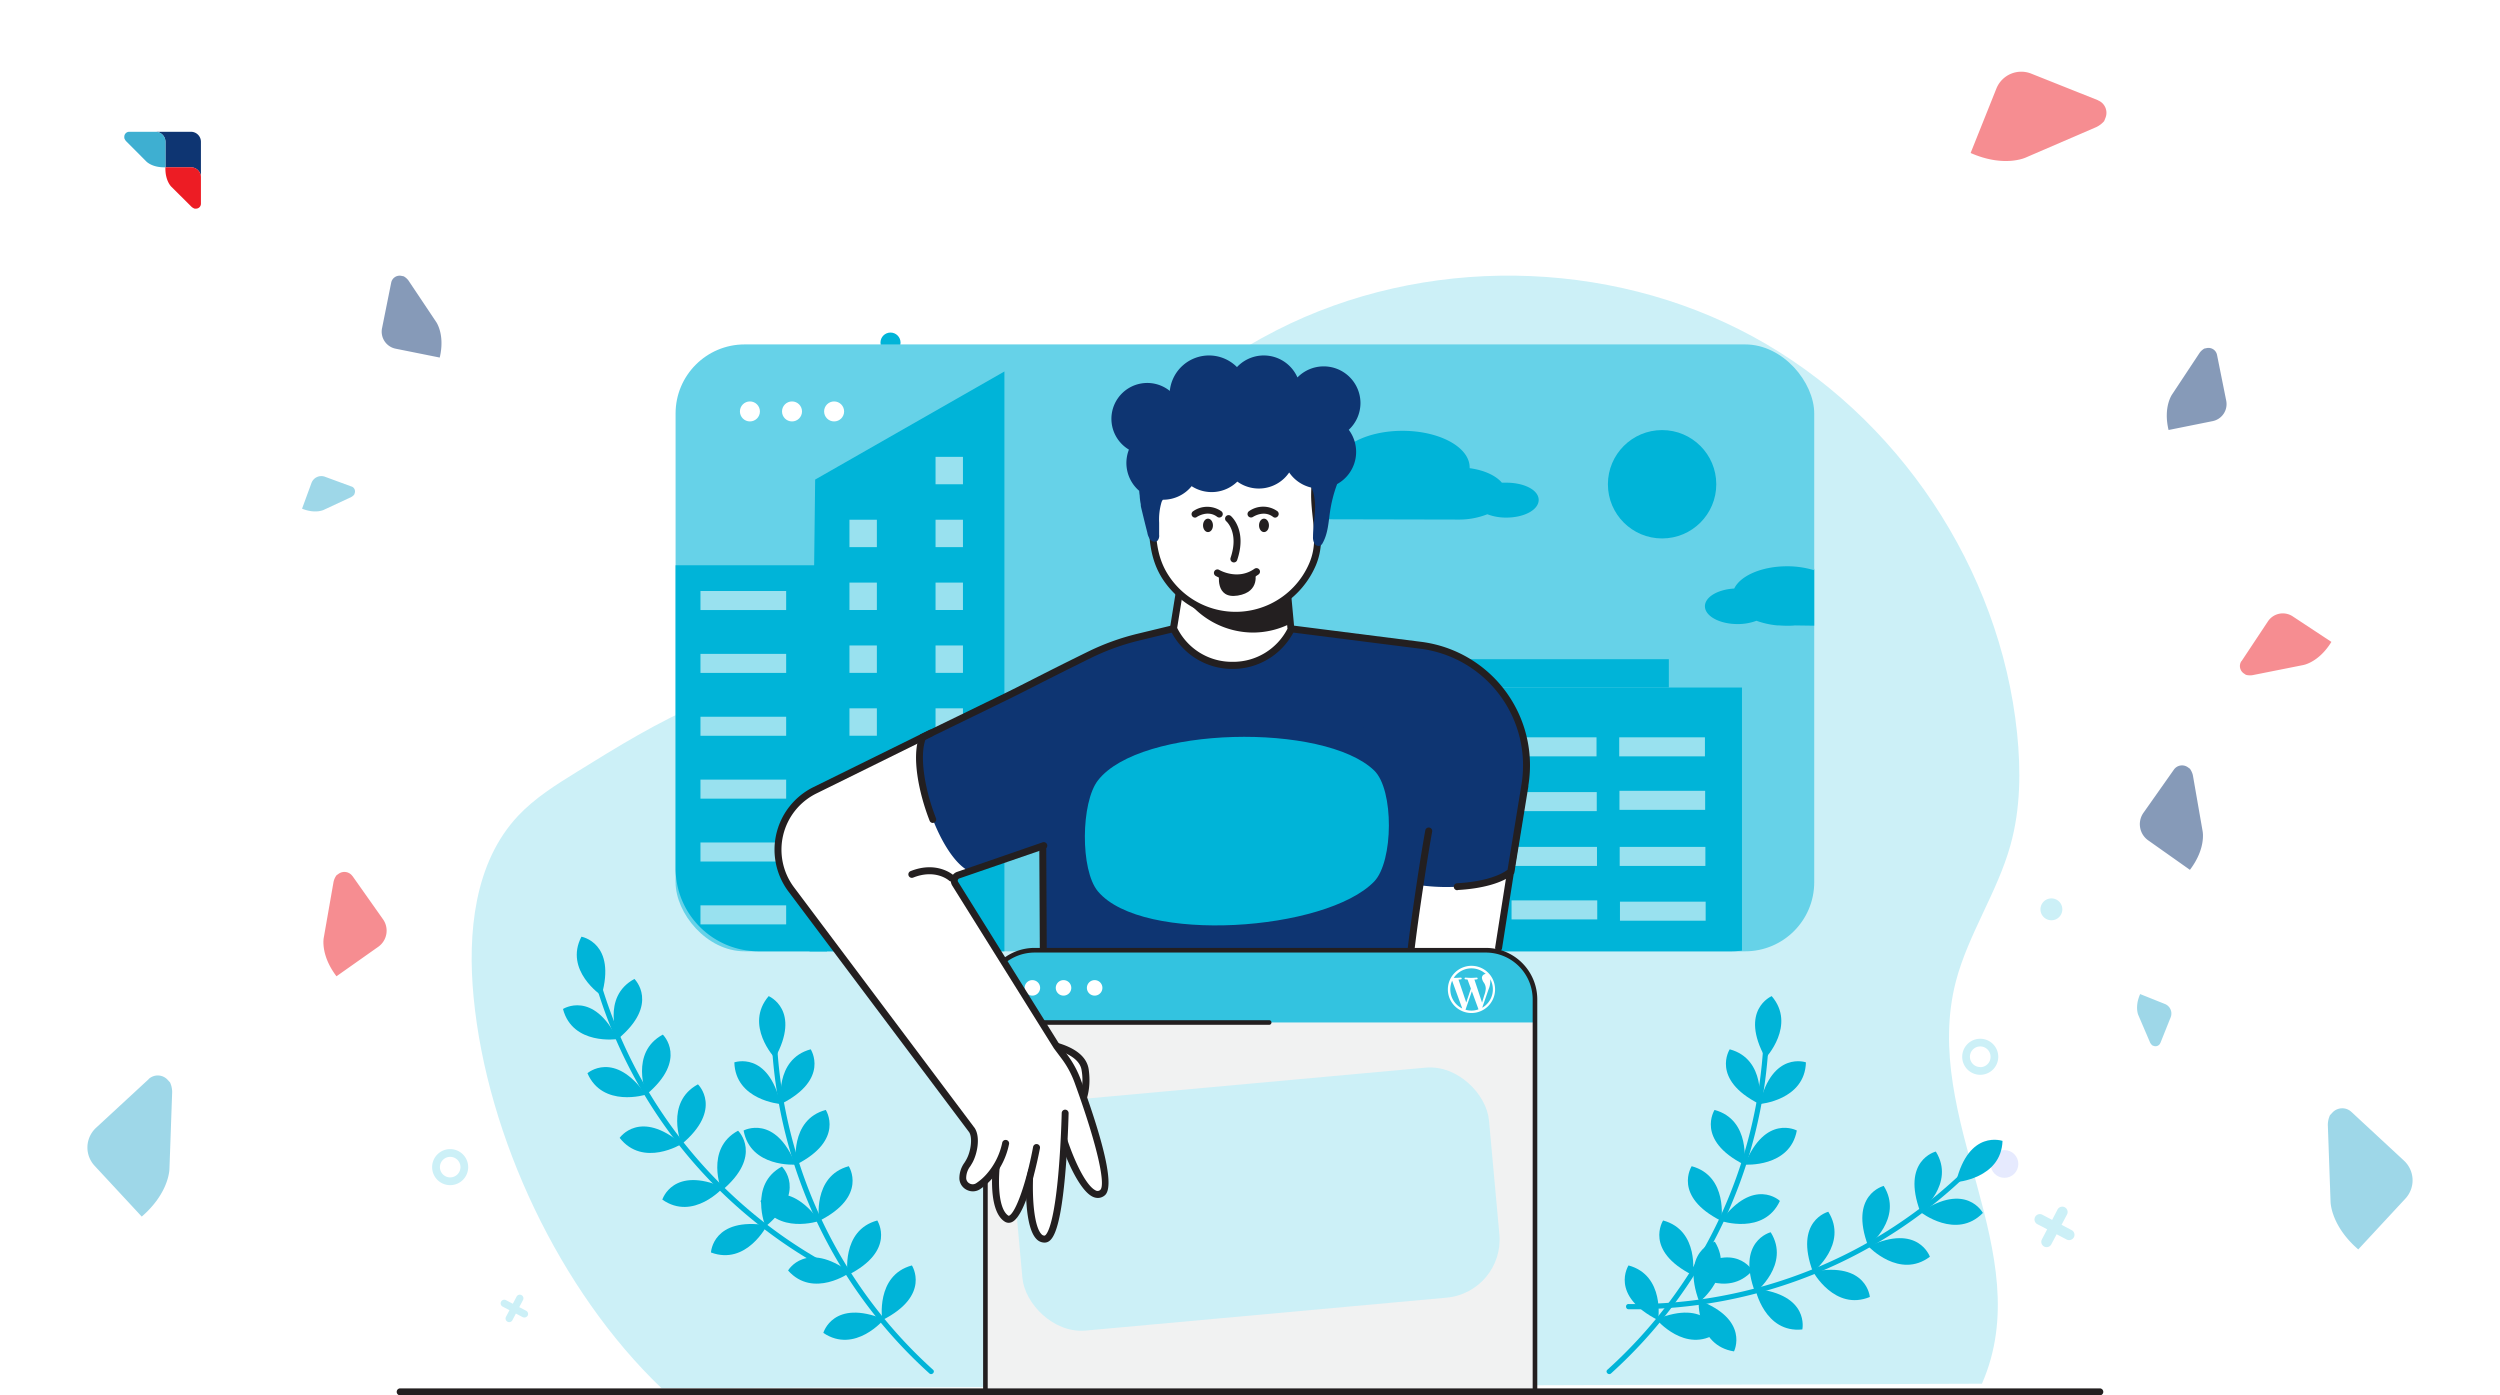 <svg xmlns="http://www.w3.org/2000/svg" xmlns:xlink="http://www.w3.org/1999/xlink" id="Layer_1" data-name="Layer 1" viewBox="0 0 645 360"><defs><style>.cls-1{opacity:0.5;}.cls-2{fill:#ed1c24;}.cls-2,.cls-3,.cls-4{fill-rule:evenodd;}.cls-13,.cls-3{fill:#0e3572;}.cls-4{fill:#3eafd1;}.cls-5{opacity:0.65;}.cls-6{fill:#fff;}.cls-7{fill:#e6eafe;}.cls-8{fill:#00b4d8;}.cls-9{fill:#99e1ef;}.cls-10{fill:#ccf0f7;}.cls-11{fill:#66d2e8;}.cls-12{fill:#231f20;}.cls-14{fill:#f1f2f2;}.cls-15{fill:#33c3e0;}.cls-16{fill:none;}</style></defs><g class="cls-1"><path class="cls-2" d="M90.93,226l7.89,11.18a5.09,5.09,0,0,1-1.21,7.08l-10.8,7.62c-4.25-5.6-3.27-10-3.27-10l2.52-14.39a4.59,4.59,0,0,1,.76-1.67l.57-.4a2.55,2.55,0,0,1,3.54.61Z"></path><path class="cls-3" d="M100.93,72.91l-2.37,11.8a4.48,4.48,0,0,0,3.5,5.25l11.39,2.29c1.42-6-.94-9.22-.94-9.22l-7.14-10.68a4,4,0,0,0-1.21-1.06l-.6-.12a2.23,2.23,0,0,0-2.63,1.74Z"></path><path class="cls-4" d="M90.71,125.53,83.84,123a2.71,2.71,0,0,0-3.48,1.61l-2.43,6.63c3.48,1.41,5.63.29,5.63.29l7.07-3.3a2.49,2.49,0,0,0,.76-.63l.12-.35a1.36,1.36,0,0,0-.8-1.74Z"></path><path class="cls-4" d="M38.36,278.42,24.75,291a6.92,6.92,0,0,0-.37,9.74l12.19,13.14c7.21-6.24,7.15-12.39,7.15-12.39l.7-19.8a6.18,6.18,0,0,0-.55-2.43l-.64-.69a3.45,3.45,0,0,0-4.87-.18Z"></path><path class="cls-3" d="M560.88,198.54,553,209.72a5.1,5.1,0,0,0,1.22,7.08L565,224.42c4.25-5.6,3.27-10,3.27-10L565.76,200a4.7,4.7,0,0,0-.77-1.67l-.56-.4a2.57,2.57,0,0,0-3.55.61Z"></path><path class="cls-3" d="M572,91.6l2.37,11.8a4.48,4.48,0,0,1-3.5,5.25l-11.38,2.29c-1.43-6,.94-9.22.94-9.22L567.52,91a4,4,0,0,1,1.2-1.07l.6-.12A2.24,2.24,0,0,1,572,91.6Z"></path><path class="cls-2" d="M541.3,25.87,524.07,19a6.92,6.92,0,0,0-9,3.84l-6.65,16.63c8.72,3.85,14.26,1.16,14.26,1.16l18.19-7.85a6.28,6.28,0,0,0,2-1.53l.35-.87a3.46,3.46,0,0,0-1.92-4.48Z"></path><path class="cls-4" d="M557.38,269.09l2.65-6.62a2.65,2.65,0,0,0-1.48-3.44l-6.39-2.56c-1.48,3.35-.45,5.48-.45,5.48l3,7a2.38,2.38,0,0,0,.59.76l.34.13a1.33,1.33,0,0,0,1.72-.74Z"></path><path class="cls-4" d="M606.64,286.85l13.61,12.62a6.92,6.92,0,0,1,.37,9.74l-12.19,13.14c-7.21-6.24-7.15-12.39-7.15-12.39l-.7-19.81a6.14,6.14,0,0,1,.55-2.42l.64-.69a3.46,3.46,0,0,1,4.87-.19Z"></path><path class="cls-2" d="M578.29,170.62l6.84-10.31a4.61,4.61,0,0,1,6.37-1.3l10,6.6c-3.33,5.42-7.39,6-7.39,6l-13,2.59a4.33,4.33,0,0,1-1.66-.09l-.52-.35a2.3,2.3,0,0,1-.65-3.19Z"></path></g><g class="cls-5"><image width="417" height="417" transform="translate(-7.2 -7.17) scale(0.24)"></image></g><circle class="cls-6" cx="42.93" cy="42.93" r="17.93"></circle><path class="cls-3" d="M40.1,34h9.17a2.58,2.58,0,0,1,2.57,2.58v9.16a2.58,2.58,0,0,0-2.57-2.57H42.68V36.61A2.59,2.59,0,0,0,40.1,34Z"></path><path class="cls-2" d="M51.84,52.56V45.7a2.55,2.55,0,0,0-2.54-2.54H42.68c-.12,3.52,1.56,5.05,1.56,5.05l5.19,5.16a2.36,2.36,0,0,0,.79.46h.35a1.27,1.27,0,0,0,1.27-1.27Z"></path><path class="cls-4" d="M33.29,34h6.85a2.56,2.56,0,0,1,2.55,2.55v6.61c-3.52.12-5-1.56-5-1.56l-5.16-5.18a2.34,2.34,0,0,1-.46-.8v-.34A1.28,1.28,0,0,1,33.29,34Z"></path><circle class="cls-7" cx="199.62" cy="176.2" r="3.58"></circle><circle class="cls-7" cx="517.15" cy="300.3" r="3.58"></circle><circle class="cls-7" cx="429.49" cy="118.56" r="3.58"></circle><path class="cls-7" d="M183.79,120.82a6.41,6.41,0,1,0,6.41,6.41A6.4,6.4,0,0,0,183.79,120.82Zm0,10.07a3.66,3.66,0,1,1,3.66-3.66A3.66,3.66,0,0,1,183.79,130.89Z"></path><path class="cls-7" d="M507,327.67a6.41,6.41,0,1,0,6.41,6.41A6.41,6.41,0,0,0,507,327.67Zm0,10.07a3.66,3.66,0,1,1,3.66-3.66A3.66,3.66,0,0,1,507,337.74Z"></path><path class="cls-7" d="M432,79.8a3.61,3.61,0,1,0,3.61,3.61A3.61,3.61,0,0,0,432,79.8Zm0,5.67A2.07,2.07,0,1,1,434,83.41,2.07,2.07,0,0,1,432,85.47Z"></path><path class="cls-7" d="M225.58,133l-2.42-1.32,1.32-2.43a1.29,1.29,0,0,0-2.27-1.24l-1.33,2.43-2.42-1.33a1.3,1.3,0,1,0-1.24,2.28l2.43,1.32-1.33,2.42a1.3,1.3,0,0,0,2.28,1.24l1.32-2.42,2.42,1.32a1.29,1.29,0,1,0,1.24-2.27Z"></path><path class="cls-7" d="M406.73,96l-2.42-1.33,1.32-2.42A1.29,1.29,0,1,0,403.36,91L402,93.46l-2.43-1.33a1.3,1.3,0,0,0-1.24,2.28l2.43,1.32-1.32,2.42a1.29,1.29,0,1,0,2.27,1.24L403.07,97l2.42,1.32A1.29,1.29,0,1,0,406.73,96Z"></path><path class="cls-8" d="M226.94,126.15a1.75,1.75,0,1,1-1.75-1.75A1.76,1.76,0,0,1,226.94,126.15Z"></path><circle class="cls-8" cx="229.75" cy="88.39" r="2.59"></circle><path class="cls-8" d="M193.75,102.19a3.94,3.94,0,1,1-3.94-3.94A3.94,3.94,0,0,1,193.75,102.19Z"></path><path class="cls-9" d="M395.57,207.35a2.58,2.58,0,1,1-2.57-2.57A2.57,2.57,0,0,1,395.57,207.35Z"></path><path class="cls-8" d="M188,239.07a5.32,5.32,0,1,0,5.32-5.32A5.32,5.32,0,0,0,188,239.07Z"></path><path class="cls-10" d="M518.69,218.08c2.62-9.38,2.71-19.3,1.71-29-4.39-42.38-30.72-81.88-68.15-102.24s-84.91-21-122.87-1.65C286.82,106.88,258,150.53,214,169.28c-10.75,4.59-22.13,7.55-32.89,12.11-11.33,4.79-21.84,11.29-32.3,17.77-5.37,3.32-10.8,6.7-15.13,11.31-11.35,12.07-13.07,30.31-11.49,46.81,3.47,36.08,22.28,75.82,48.47,100.87L511.34,357c14.81-33.84-16-68.12-6.71-103.86C507.83,241,515.3,230.22,518.69,218.08Z"></path><path class="cls-8" d="M153.37,252.74a123.76,123.76,0,0,0,59.07,74.35c.75.42,1.46-.73.7-1.15a122.39,122.39,0,0,1-58.46-73.51c-.23-.83-1.54-.52-1.31.31Z"></path><path class="cls-8" d="M155.2,256.86s-9.72-6.5-5.19-15.19C150,241.67,159.09,243.21,155.2,256.86Z"></path><path class="cls-8" d="M159.31,268.08s-11.57,1.72-14.06-7.76C145.25,260.32,153,255.35,159.31,268.08Z"></path><path class="cls-8" d="M166.63,282.42s-11.17,3.47-15.07-5.53C151.56,276.89,158.47,270.81,166.63,282.42Z"></path><path class="cls-8" d="M175.87,295.14s-9.94,6.16-16-1.57C159.89,293.57,165.05,286,175.87,295.14Z"></path><path class="cls-8" d="M186.63,306.35s-7.72,8.79-15.75,3.15C170.88,309.5,173.6,300.7,186.63,306.35Z"></path><path class="cls-8" d="M197.89,316.14s-5.29,10.43-14.46,7C183.43,323.11,183.87,313.91,197.89,316.14Z"></path><path class="cls-8" d="M159.43,268.05s-4.39-10.84,4.25-15.48C163.68,252.57,170.32,259,159.43,268.05Z"></path><path class="cls-8" d="M166.75,282.41s-4.38-10.84,4.26-15.48C171,266.93,177.65,273.3,166.75,282.41Z"></path><path class="cls-8" d="M175.82,295.24s-4.38-10.84,4.25-15.48C180.07,279.76,186.72,286.13,175.82,295.24Z"></path><path class="cls-8" d="M186.17,307.21s-4.39-10.84,4.25-15.49C190.42,291.72,197.06,298.1,186.17,307.21Z"></path><path class="cls-8" d="M197.49,316.46s-4.39-10.84,4.25-15.49C201.74,301,208.38,307.35,197.49,316.46Z"></path><path class="cls-8" d="M199.09,268.55a123.71,123.71,0,0,0,40.69,85.79c.64.58,1.59-.37.94-.95a122.45,122.45,0,0,1-40.29-84.85c0-.86-1.38-.85-1.34,0Z"></path><path class="cls-8" d="M199.93,273s-8-8.53-1.61-16C198.32,257,206.82,260.57,199.93,273Z"></path><path class="cls-8" d="M201.39,284.84s-11.65-.95-11.93-10.75C189.46,274.09,198.14,271,201.39,284.84Z"></path><path class="cls-8" d="M205.28,300.47s-11.67.84-13.43-8.8C191.85,291.67,200,287.3,205.28,300.47Z"></path><path class="cls-8" d="M211.4,315s-11.08,3.74-15.21-5.15C196.19,309.8,202.94,303.54,211.4,315Z"></path><path class="cls-8" d="M219.33,328.3s-9.5,6.81-16-.5C203.29,327.8,207.92,319.85,219.33,328.3Z"></path><path class="cls-8" d="M228.09,340.39s-7.51,9-15.67,3.5C212.42,343.89,214.94,335,228.09,340.39Z"></path><path class="cls-8" d="M201.51,284.83s-1.81-11.55,7.65-14.11C209.16,270.72,214.19,278.43,201.51,284.83Z"></path><path class="cls-8" d="M205.4,300.48s-1.82-11.55,7.65-14.12C213.05,286.36,218.07,294.08,205.4,300.48Z"></path><path class="cls-8" d="M211.33,315s-1.82-11.55,7.65-14.12C219,300.91,224,308.63,211.33,315Z"></path><path class="cls-8" d="M218.7,329s-1.82-11.55,7.64-14.12C226.34,314.91,231.37,322.63,218.7,329Z"></path><path class="cls-8" d="M227.62,340.6s-1.82-11.55,7.65-14.12C235.27,326.48,240.3,334.2,227.62,340.6Z"></path><path class="cls-8" d="M456.34,268.55a123.75,123.75,0,0,1-40.69,85.79c-.64.58-1.59-.37-.94-.95A122.45,122.45,0,0,0,455,268.54c0-.86,1.38-.85,1.34,0Z"></path><path class="cls-8" d="M455.5,273s8-8.53,1.6-16C457.1,257,448.61,260.57,455.5,273Z"></path><path class="cls-8" d="M454,284.84s11.65-.95,11.93-10.75C466,274.09,457.29,271,454,284.84Z"></path><path class="cls-8" d="M450.15,300.47s11.66.84,13.43-8.8C463.58,291.67,455.47,287.3,450.15,300.47Z"></path><path class="cls-8" d="M444,315s11.08,3.74,15.21-5.15C459.24,309.8,452.48,303.54,444,315Z"></path><path class="cls-8" d="M436.09,328.3s9.51,6.81,16.05-.5C452.14,327.8,447.5,319.85,436.09,328.3Z"></path><path class="cls-8" d="M427.34,340.39s7.51,9,15.66,3.5C443,343.89,440.49,335,427.34,340.39Z"></path><path class="cls-8" d="M453.91,284.83s1.82-11.55-7.64-14.11C446.27,270.72,441.24,278.43,453.91,284.83Z"></path><path class="cls-8" d="M450,300.48s1.82-11.55-7.65-14.12C442.38,286.36,437.35,294.08,450,300.48Z"></path><path class="cls-8" d="M444.1,315s1.82-11.55-7.65-14.12C436.45,300.91,431.43,308.63,444.1,315Z"></path><path class="cls-8" d="M436.73,329s1.82-11.55-7.65-14.12C429.08,314.91,424.06,322.63,436.73,329Z"></path><path class="cls-8" d="M427.8,340.6s1.82-11.55-7.64-14.12C420.16,326.48,415.13,334.2,427.8,340.6Z"></path><path class="cls-8" d="M508.27,302.34a123.79,123.79,0,0,1-88.09,35.45c-.86,0-.91-1.36,0-1.35a122.36,122.36,0,0,0,87.15-35c.61-.6,1.6.31,1,.92Z"></path><path class="cls-8" d="M504.65,305s11.66-.85,12-10.65C516.66,294.38,508,291.23,504.65,305Z"></path><path class="cls-8" d="M495.53,312.74s9.2,7.22,16.05.2C511.58,312.94,507.29,304.79,495.53,312.74Z"></path><path class="cls-8" d="M482.07,321.59s8,8.54,15.84,2.65C497.91,324.24,494.91,315.53,482.07,321.59Z"></path><path class="cls-8" d="M467.76,328.09s5.6,10.26,14.66,6.53C482.42,334.62,481.7,325.44,467.76,328.09Z"></path><path class="cls-8" d="M452.87,332.51S455.23,344,465,343C465,343,467,334,452.87,332.51Z"></path><path class="cls-8" d="M438.23,335.46s-.55,11.68,9.14,13.2C447.37,348.66,451.53,340.44,438.23,335.46Z"></path><path class="cls-8" d="M495.44,312.66s9.17-7.25,4-15.56C499.4,297.1,490.47,299.36,495.44,312.66Z"></path><path class="cls-8" d="M482,321.52s9.18-7.25,4-15.56C485.93,306,477,308.22,482,321.52Z"></path><path class="cls-8" d="M467.75,328.19s9.17-7.25,3.95-15.56C471.7,312.63,462.78,314.89,467.75,328.19Z"></path><path class="cls-8" d="M452.84,333.48s9.17-7.25,4-15.56C456.8,317.92,447.87,320.18,452.84,333.48Z"></path><path class="cls-8" d="M438.43,335.93s9.17-7.25,4-15.56C442.39,320.37,433.46,322.63,438.43,335.93Z"></path><path class="cls-10" d="M510.9,268a4.65,4.65,0,1,0,4.65,4.65A4.65,4.65,0,0,0,510.9,268Zm0,7.3a2.66,2.66,0,1,1,2.66-2.65A2.65,2.65,0,0,1,510.9,275.33Z"></path><path class="cls-10" d="M116.15,296.47a4.65,4.65,0,1,0,4.64,4.65A4.65,4.65,0,0,0,116.15,296.47Zm0,7.3a2.65,2.65,0,1,1,2.65-2.65A2.66,2.66,0,0,1,116.15,303.77Z"></path><path class="cls-10" d="M532.08,234.61a2.82,2.82,0,1,1-2.81-2.82A2.81,2.81,0,0,1,532.08,234.61Z"></path><path class="cls-10" d="M534.48,317.37l-2.6-1.37,1.37-2.59a1.38,1.38,0,1,0-2.44-1.28l-1.36,2.6-2.6-1.37a1.38,1.38,0,0,0-1.28,2.44l2.6,1.36-1.36,2.6a1.37,1.37,0,0,0,2.43,1.27l1.37-2.59,2.59,1.36a1.39,1.39,0,0,0,1.86-.58A1.37,1.37,0,0,0,534.48,317.37Z"></path><path class="cls-10" d="M135.74,338.17l-1.77-.93.93-1.77a.94.94,0,1,0-1.66-.87l-.93,1.77-1.77-.93a.93.93,0,0,0-1.26.39.94.94,0,0,0,.39,1.27l1.77.93-.93,1.77a.94.94,0,0,0,1.66.87l.93-1.77,1.77.93a1,1,0,0,0,1.27-.4A.93.93,0,0,0,135.74,338.17Z"></path><rect class="cls-11" x="174.3" y="88.86" width="293.77" height="156.58" rx="17.82"></rect><path class="cls-8" d="M388.62,124.53c-.39,0-.77,0-1.14,0-1.56-1.85-4.61-3.25-8.31-3.74,0-.06,0-.13,0-.19,0-5.22-7.76-9.45-17.33-9.45-9,0-16.42,3.76-17.24,8.56a23.9,23.9,0,0,0-6.9-1c-6.55,0-12.06,2.44-13.64,5.74-4.25.24-7.57,2.2-7.57,4.57,0,2.54,3.78,4.6,8.43,4.6a13.54,13.54,0,0,0,4.88-.85,21.82,21.82,0,0,0,5.3,1.19l0,0h.5c.7.06,1.41.09,2.14.09s1.36,0,2-.08l36.5.08a19.9,19.9,0,0,0,7.49-1.37,13.61,13.61,0,0,0,4.9.86c4.61,0,8.35-2,8.35-4.56S393.23,124.53,388.62,124.53Z"></path><path class="cls-8" d="M468.07,161.43V146.64c0,.15-.07.31-.1.46a23.54,23.54,0,0,0-6.89-1c-6.56,0-12.07,2.44-13.65,5.74-4.24.24-7.56,2.19-7.56,4.57,0,2.54,3.77,4.6,8.43,4.6a13.66,13.66,0,0,0,4.87-.85,21.9,21.9,0,0,0,5.31,1.19l-.05,0h.51c.69.06,1.41.09,2.14.09s1.35,0,2-.08Z"></path><path class="cls-8" d="M358.34,245.44h88.29a21.58,21.58,0,0,0,2.8-.19V177.39H358.34Z"></path><path class="cls-8" d="M358.34,170.07h70l2.22,0v7.3H358.34Z"></path><path class="cls-8" d="M174.3,224a21.44,21.44,0,0,0,21.45,21.44h17.64V145.83H174.3Z"></path><polygon class="cls-8" points="208.87 245.44 259.14 245.44 259.14 95.84 210.31 123.73 208.87 245.44"></polygon><circle class="cls-8" cx="428.82" cy="124.94" r="13.98"></circle><circle class="cls-6" cx="193.48" cy="106.15" r="2.58"></circle><circle class="cls-6" cx="204.34" cy="106.15" r="2.58"></circle><circle class="cls-6" cx="215.2" cy="106.15" r="2.58"></circle><rect class="cls-9" x="241.37" y="117.87" width="7.07" height="7.07"></rect><rect class="cls-9" x="241.37" y="134.09" width="7.07" height="7.07"></rect><rect class="cls-9" x="241.37" y="150.31" width="7.07" height="7.07"></rect><rect class="cls-9" x="241.37" y="166.53" width="7.07" height="7.07"></rect><rect class="cls-9" x="241.37" y="182.75" width="7.07" height="7.07"></rect><rect class="cls-9" x="180.72" y="152.48" width="22.11" height="4.91"></rect><rect class="cls-9" x="180.72" y="168.7" width="22.11" height="4.91"></rect><rect class="cls-9" x="180.72" y="184.92" width="22.11" height="4.91"></rect><rect class="cls-9" x="417.76" y="190.23" width="22.11" height="4.91"></rect><rect class="cls-9" x="389.79" y="190.23" width="22.11" height="4.91"></rect><rect class="cls-9" x="417.82" y="204.03" width="22.11" height="4.91"></rect><rect class="cls-9" x="389.85" y="204.36" width="22.11" height="4.91"></rect><rect class="cls-9" x="417.88" y="218.5" width="22.11" height="4.91"></rect><rect class="cls-9" x="389.91" y="218.5" width="22.11" height="4.91"></rect><rect class="cls-9" x="417.95" y="232.63" width="22.11" height="4.91"></rect><rect class="cls-9" x="389.98" y="232.3" width="22.11" height="4.91"></rect><rect class="cls-9" x="180.72" y="201.14" width="22.11" height="4.91"></rect><rect class="cls-9" x="180.72" y="217.36" width="22.11" height="4.91"></rect><rect class="cls-9" x="180.72" y="233.58" width="22.11" height="4.91"></rect><rect class="cls-9" x="219.16" y="134.09" width="7.07" height="7.07"></rect><rect class="cls-9" x="219.16" y="150.31" width="7.07" height="7.07"></rect><rect class="cls-9" x="219.16" y="166.53" width="7.07" height="7.07"></rect><rect class="cls-9" x="219.16" y="182.75" width="7.07" height="7.07"></rect><polygon class="cls-6" points="392.28 208.54 386.49 245.44 358.48 245.44 354.78 210.05 392.28 208.54"></polygon><path class="cls-12" d="M386.64,245.41h-.14a.9.9,0,0,1-.75-1l5.48-34.89-35.46,1.43,3.33,31.85a.9.9,0,0,1-1.79.18l-3.53-33.75,39.56-1.6-5.81,37.06A.89.89,0,0,1,386.64,245.41Z"></path><path class="cls-13" d="M341.49,163.18c-14.45-2.39-37.44-2.47-48.91.83-15.28,4.41-25.2,17.49-24,31.69l.74,49.74H364c.84-7.17,1.95-14.67,3.3-22.07l3.75-24.3C369.53,180.19,362.48,166.65,341.49,163.18Z"></path><path class="cls-13" d="M389.73,224.89l3.61-22.11,0-.26a31.22,31.22,0,0,0-26.65-36l-25.41-3.41L345,170A75.79,75.79,0,0,1,354,203l.76,20.95C360.94,230.14,383,230.48,389.73,224.89Z"></path><path class="cls-12" d="M376,229.68a.9.9,0,0,1-.05-1.8c5.78-.33,10.47-1.59,13-3.48l3.59-22a30.33,30.33,0,0,0-25.88-35l-36.26-4.6a.9.9,0,0,1,.23-1.79l36.26,4.61a32.12,32.12,0,0,1,27.43,37l0,.27-3.65,22.43-.26.21c-2.71,2.25-7.91,3.74-14.27,4.09Z"></path><path class="cls-8" d="M354.54,227.43c-12.38,12.83-59.8,16.2-71.27,2.55-4.61-5.48-4.39-23,0-28.64,10.94-14.08,58.44-14.93,71.27-2.55C359.69,203.76,359.51,222.28,354.54,227.43Z"></path><path class="cls-12" d="M269.17,245.41a.9.9,0,0,1-.9-.89l-.18-36a.89.89,0,0,1,.89-.9h0a.9.9,0,0,1,.9.89l.18,36a.9.9,0,0,1-.89.9Z"></path><path class="cls-12" d="M364.11,245.41H364a.9.9,0,0,1-.78-1c.88-7.48,3.19-23,4.5-30.14a.9.9,0,1,1,1.77.32c-1.3,7.14-3.61,22.57-4.49,30A.89.89,0,0,1,364.11,245.41Z"></path><path class="cls-6" d="M302.78,162.18v0a16.93,16.93,0,0,0,30.31.23h0l-2.69-28.88h-23Z"></path><path class="cls-12" d="M318,172.59h-.14a17.73,17.73,0,0,1-15.88-10l-.13-.26,0-.3,4.75-29.39h24.59l2.79,30-.12.23A17.74,17.74,0,0,1,318,172.59ZM303.71,162a15.75,15.75,0,0,0,14.17,8.75H318a15.75,15.75,0,0,0,14.17-8.53l-2.59-27.81H308.17Z"></path><path class="cls-12" d="M333,160.84l-2.54-27.29h-23l-3,18.56c.24.43.49.86.76,1.29a21.76,21.76,0,0,0,18.06,9.8A21.5,21.5,0,0,0,333,160.84Z"></path><path class="cls-6" d="M318.78,158.75a21.72,21.72,0,0,1-18.06-9.8c-5.56-8.54-2.24-18.58-4.24-27.89-.68-3.16-1.28-6.65-.74-9.89a8.5,8.5,0,0,1,3.91-6.17,11.65,11.65,0,0,1,5.71-1c1.93,0,3.87.06,5.8.19s3.75.13,5.64.13h20.78c2.57,0,4.29.39,4.55,3.33a20.8,20.8,0,0,1-1,7.13,46.26,46.26,0,0,0-2,13.26c.08,6.22,2,11.57-.52,17.61A21.76,21.76,0,0,1,318.78,158.75Z"></path><path class="cls-12" d="M318.78,159.66h0A22.72,22.72,0,0,1,300,149.45c-3.63-5.57-3.63-11.76-3.64-17.74a50.08,50.08,0,0,0-.73-10.46c-.72-3.34-1.3-6.89-.75-10.22a9.3,9.3,0,0,1,4.36-6.82,12.64,12.64,0,0,1,6.15-1.16c2,0,3.92.06,5.86.19s3.76.13,5.58.13h20.78c2.46,0,5.11.32,5.44,4.15a21.36,21.36,0,0,1-1,7.46,45,45,0,0,0-2,13c0,1.83.22,3.6.4,5.32.46,4.22.89,8.21-1,12.65A22.72,22.72,0,0,1,318.78,159.66Zm-13.2-54.81h-.22a11,11,0,0,0-5.28.94,7.63,7.63,0,0,0-3.46,5.53c-.5,3,.06,6.39.74,9.55a51.44,51.44,0,0,1,.77,10.84c0,6,0,11.63,3.35,16.75a20.66,20.66,0,0,0,36.34-3.21c1.7-4,1.29-7.78.86-11.75-.19-1.77-.38-3.59-.41-5.49a47.16,47.16,0,0,1,2-13.53,19.41,19.41,0,0,0,.94-6.8c-.18-2.13-1.12-2.51-3.65-2.51H316.8c-1.85,0-3.76,0-5.7-.13S307.41,104.85,305.58,104.85Z"></path><path class="cls-12" d="M312.94,135.55c0,1-.58,1.73-1.28,1.73s-1.28-.77-1.28-1.73.57-1.74,1.28-1.74S312.94,134.59,312.94,135.55Z"></path><path class="cls-13" d="M351,104a9.48,9.48,0,0,0-16.26-6.62,9.48,9.48,0,0,0-15.6-2.67,10.17,10.17,0,0,0-17.33,6.15A9.25,9.25,0,1,0,291.26,116a9.47,9.47,0,0,0,2.66,10.64c0,.41.07.81.12,1.22a14.79,14.79,0,0,0,.23,2,1.27,1.27,0,0,1,.05.34,3.39,3.39,0,0,0,.1.77c.17.71.35,1.43.52,2.15.35,1.44.71,2.89,1.08,4.33a3.86,3.86,0,0,0,.81,1.83,1.37,1.37,0,0,0,1.81.22,2,2,0,0,0,.42-1.51v-3.11a15.91,15.91,0,0,1,.59-5.24,1.94,1.94,0,0,1,.38-.71h.06a9.45,9.45,0,0,0,7.35-3.5,9.47,9.47,0,0,0,11.79-1.18,9.48,9.48,0,0,0,13.38-2.35,9.49,9.49,0,0,0,5.76,3.91,10.29,10.29,0,0,1,.53,1.5,14.21,14.21,0,0,1,.38,3.95c-.06,2.41-.52,4.8-.52,7.22a3.2,3.2,0,0,0,.36,1.73,1.25,1.25,0,0,0,1.53.56,1.67,1.67,0,0,0,.63-.73c1.36-2.46,1.47-5.39,1.89-8.17.16-1.06.37-2.12.63-3.16a33.74,33.74,0,0,1,1.18-3.82,9.48,9.48,0,0,0,3-14A9.43,9.43,0,0,0,351,104Z"></path><path class="cls-12" d="M318.34,145.11a1,1,0,0,1-.29-.05.9.9,0,0,1-.56-1.14c2.22-6.52-1.07-9.4-1.1-9.42a.9.9,0,0,1,1.17-1.38c.17.15,4.24,3.72,1.63,11.38A.89.89,0,0,1,318.34,145.11Z"></path><path class="cls-12" d="M308.33,133.55a.9.9,0,0,1-.52-1.64,6.35,6.35,0,0,1,7.31,0,.9.9,0,0,1,.17,1.26.9.9,0,0,1-1.26.17c-2.43-1.85-5.16,0-5.19,0A.89.89,0,0,1,308.33,133.55Z"></path><path class="cls-12" d="M327.39,135.55c0,1-.58,1.73-1.28,1.73s-1.28-.77-1.28-1.73.57-1.74,1.28-1.74S327.39,134.59,327.39,135.55Z"></path><path class="cls-12" d="M329,133.55a.85.85,0,0,1-.54-.19c-2.41-1.84-5.08-.05-5.19,0a.91.91,0,0,1-1.25-.23.9.9,0,0,1,.23-1.25,6.33,6.33,0,0,1,7.3,0,.9.9,0,0,1,.17,1.26A.92.92,0,0,1,329,133.55Z"></path><path class="cls-12" d="M319.1,150a11.6,11.6,0,0,1-5.42-1.39.9.9,0,1,1,.91-1.55c.2.11,4.8,2.7,9.07-.32a.91.91,0,0,1,1.25.22.89.89,0,0,1-.21,1.25A9.51,9.51,0,0,1,319.1,150Z"></path><path class="cls-12" d="M314.56,148s-1.19,6.62,4.77,5.66,4.47-6,4.47-6S321.49,150.73,314.56,148Z"></path><path class="cls-14" d="M396,259.06V360H254.23V259.06a13.91,13.91,0,0,1,13.91-13.91h114A13.91,13.91,0,0,1,396,259.06Z"></path><path class="cls-15" d="M396,263.8V257a11.94,11.94,0,0,0-12-11.85H266.24a11.94,11.94,0,0,0-12,11.85v6.8Z"></path><path class="cls-6" d="M268.35,254.87a2,2,0,1,1-2-2A2,2,0,0,1,268.35,254.87Z"></path><path class="cls-6" d="M276.39,254.87a2,2,0,1,1-2-2A2,2,0,0,1,276.39,254.87Z"></path><path class="cls-6" d="M284.42,254.87a2,2,0,1,1-2-2A2,2,0,0,1,284.42,254.87Z"></path><rect class="cls-10" x="262.19" y="279.56" width="123.57" height="59.59" rx="15.04" transform="translate(-26.76 30.71) rotate(-5.21)"></rect><path class="cls-12" d="M396.62,257.76V360h-1.19V257.76a12.1,12.1,0,0,0-12.17-12H267a12.11,12.11,0,0,0-12.17,12V360h-1.19V257.76A13.29,13.29,0,0,1,267,244.56H383.26A13.29,13.29,0,0,1,396.62,257.76Z"></path><path class="cls-12" d="M327.36,264.4H254.61a.6.6,0,0,1,0-1.19h72.75a.6.6,0,1,1,0,1.19Z"></path><path class="cls-6" d="M264.78,268.7s14.26.41,15.18,7.37-2.13,10.36-2.13,10.36Z"></path><path class="cls-12" d="M277.76,287.85,263,267.74l1.84.06c.62,0,15,.52,16.05,8.15,1,7.28-2.21,10.93-2.35,11.08Zm-11.11-18.13,11.14,15.14a14,14,0,0,0,1.27-8.68C278.49,271.82,271.1,270.17,266.65,269.72Z"></path><polygon class="cls-6" points="269.41 175.06 209.35 204.27 222.54 236.35 266.65 217.19 269.41 175.06"></polygon><path class="cls-6" d="M206.45,233.58l35.7,44.8,26.4-16-42.64-66.14-16.56,8.05C197.48,210,198,223.43,206.45,233.58Z"></path><path class="cls-13" d="M238.09,190.17l20.15-9.8c7.9-3.84,12.62-6.5,29-14.44a31.94,31.94,0,0,0-15.75,19.74c-3,10.83,2.61,31.25-2.22,32.5l-19.4,6.51C242.05,220.56,234.69,198.36,238.09,190.17Z"></path><path class="cls-12" d="M240.67,212.32a.88.88,0,0,1-.83-.58c-2.83-7.2-4.72-16.77-2.58-21.92l.13-.31,20.45-9.95c3.14-1.52,5.78-2.86,8.84-4.42,3.64-1.85,7.77-3.94,14-7a62.47,62.47,0,0,1,12.83-4.64l9-2.18a.89.89,0,0,1,1.08.66.9.9,0,0,1-.66,1.09l-9,2.18a61,61,0,0,0-12.46,4.5c-6.24,3.07-10.37,5.16-14,7-3.07,1.56-5.72,2.9-8.87,4.43l-19.83,9.65c-1.48,4.1-.39,12.34,2.71,20.26a.9.9,0,0,1-.51,1.16A.78.78,0,0,1,240.67,212.32Z"></path><path class="cls-6" d="M263.51,255.57s10.18,15,14.76,25.48c4.5,10.25-6.35,10.43-6.35,10.43s-16.17,3.12-34.81-19.89C226.65,258.69,263.51,255.57,263.51,255.57Z"></path><path class="cls-6" d="M276.74,275.4s11.2,29,7.77,32.22c-4.6,4.31-12.8-17.95-12.12-24s-2.69-7.26.17-10C273.88,272.3,276.74,275.4,276.74,275.4Z"></path><path class="cls-12" d="M283.23,309.07a3.13,3.13,0,0,1-1.4-.36c-4.95-2.48-10.95-19.68-10.34-25.16a.9.9,0,1,1,1.79.2c-.52,4.63,5.18,21.26,9.36,23.36a1,1,0,0,0,1.25-.14c1.27-1.19-.3-10.21-6.67-27.71a24,24,0,0,0-3.38-6.21l-1.92-2.56-26.24-42a2.4,2.4,0,0,1,1.26-3.55L269,217.32a.9.9,0,1,1,.59,1.71l-22.07,7.6a.62.62,0,0,0-.38.37.58.58,0,0,0,.06.53l26.19,42,1.88,2.48a25.85,25.85,0,0,1,3.63,6.69c6.39,17.54,8.48,27.51,6.21,29.63A2.74,2.74,0,0,1,283.23,309.07Z"></path><path class="cls-6" d="M274.82,287.19s-.68,32.29-5.26,32.5c-5.6.26-4.47-24.3-1.57-30.48s2.9-12.43,4.94-8.61A14,14,0,0,1,274.82,287.19Z"></path><path class="cls-12" d="M269.47,320.59a2.87,2.87,0,0,1-2.05-.9c-3.11-3.14-2.8-14-2.63-17.25a.88.88,0,0,1,.94-.85.9.9,0,0,1,.86.94c-.41,7.82.44,14.21,2.11,15.89a1,1,0,0,0,.82.37s2.09-.27,3.49-15.5c.73-8,.91-16,.91-16.12a.9.9,0,0,1,.9-.88h0a.9.9,0,0,1,.88.92c0,.08-.18,8.2-.92,16.23-1.37,15-3.4,17.06-5.2,17.15Z"></path><path class="cls-6" d="M268.36,285.1s-4.59,31.88-8.67,29.32c-5.29-3.31-2.27-23.42,1.34-28.35,3.81-5.19,4.25-11.1,6-7.3A12,12,0,0,1,268.36,285.1Z"></path><path class="cls-12" d="M260.23,315.48a1.89,1.89,0,0,1-1-.3c-4-2.51-3.77-12.18-2.35-19.69a.91.91,0,0,1,1.06-.72.89.89,0,0,1,.71,1.05c-1.42,7.5-1.35,16,1.54,17.84,0,0,.06,0,.14,0,1.75-.77,4.54-8.74,6.21-17.76a.9.9,0,1,1,1.77.33c-.13.7-3.25,17.31-7.26,19.08A2.05,2.05,0,0,1,260.23,315.48Z"></path><path class="cls-6" d="M255.74,281.25a8.44,8.44,0,0,1,3.43,4.95,19,19,0,0,1-3.92,17.3,14.25,14.25,0,0,1-2.85,2.5,2.57,2.57,0,0,1-4-1.95c-.1-1.87.84-2.94,1.71-4.49,1.13-2,1.91-6,.68-7.94-2.13-3.4-13.21-17.75-13.66-20C236.45,268.3,250.18,277.44,255.74,281.25Z"></path><path class="cls-12" d="M251,307.37a3.52,3.52,0,0,1-1.57-.38,3.41,3.41,0,0,1-1.91-2.88,6.84,6.84,0,0,1,1.33-4.16c.17-.26.33-.54.49-.83,1.1-1.95,1.65-5.52.71-7L203.41,230a18,18,0,0,1,6.43-26.91l29.91-14.75a.9.9,0,0,1,.8,1.62l-29.91,14.75a16.18,16.18,0,0,0-5.79,24.21l46.64,62.14c1.53,2.42.61,6.72-.61,8.92-.18.31-.35.6-.53.89a5,5,0,0,0-1.07,3.12,1.6,1.6,0,0,0,.92,1.37,1.63,1.63,0,0,0,1.64-.08,13.43,13.43,0,0,0,2.72-2.39,17.63,17.63,0,0,0,4-8,.9.9,0,1,1,1.76.35,19.37,19.37,0,0,1-4.37,8.85,15.16,15.16,0,0,1-3.1,2.72A3.37,3.37,0,0,1,251,307.37Z"></path><path class="cls-12" d="M245.45,227.42a.87.87,0,0,1-.6-.23c-.15-.13-3.57-3.05-9.28-.76a.9.9,0,0,1-.67-1.67c6.8-2.73,11,.94,11.16,1.1a.9.9,0,0,1-.61,1.56Z"></path><path class="cls-12" d="M542.65,359.1a.9.9,0,0,1-.9.9H103.25a.9.9,0,0,1,0-1.8h438.5A.9.9,0,0,1,542.65,359.1Z"></path><path class="cls-6" d="M379.65,249.18a6.09,6.09,0,1,0,6.08,6.08,6.09,6.09,0,0,0-6.08-6.08Zm-5.47,6.08a5.54,5.54,0,0,1,.47-2.23l2.61,7.16a5.49,5.49,0,0,1-3.08-4.93Zm5.47,5.47a5.48,5.48,0,0,1-1.55-.22l1.64-4.77,1.69,4.61a.16.16,0,0,0,0,.07,5.4,5.4,0,0,1-1.82.31Zm.75-8c.33,0,.63-.06.63-.06a.22.22,0,0,0,.2-.24.23.23,0,0,0-.24-.21s-.88.07-1.46.07-1.44-.07-1.44-.07a.23.23,0,0,0-.23.21.22.22,0,0,0,.2.24s.28,0,.57.06l.86,2.33-1.2,3.59-2-5.92c.33,0,.62-.06.62-.06a.22.22,0,0,0,.21-.24.24.24,0,0,0-.24-.21s-.89.07-1.46.07h-.35a5.45,5.45,0,0,1,8.26-1h-.07a1,1,0,0,0-.92,1,2.65,2.65,0,0,0,.54,1.29,2.78,2.78,0,0,1,.45,1.51,6.27,6.27,0,0,1-.41,1.76l-.55,1.83Zm2,7.29,1.67-4.83a5.11,5.11,0,0,0,.42-2,3.43,3.43,0,0,0,0-.56A5.47,5.47,0,0,1,382.4,260Zm0,0"></path><rect class="cls-16" x="373.56" y="249.54" width="12.17" height="12.17"></rect></svg>